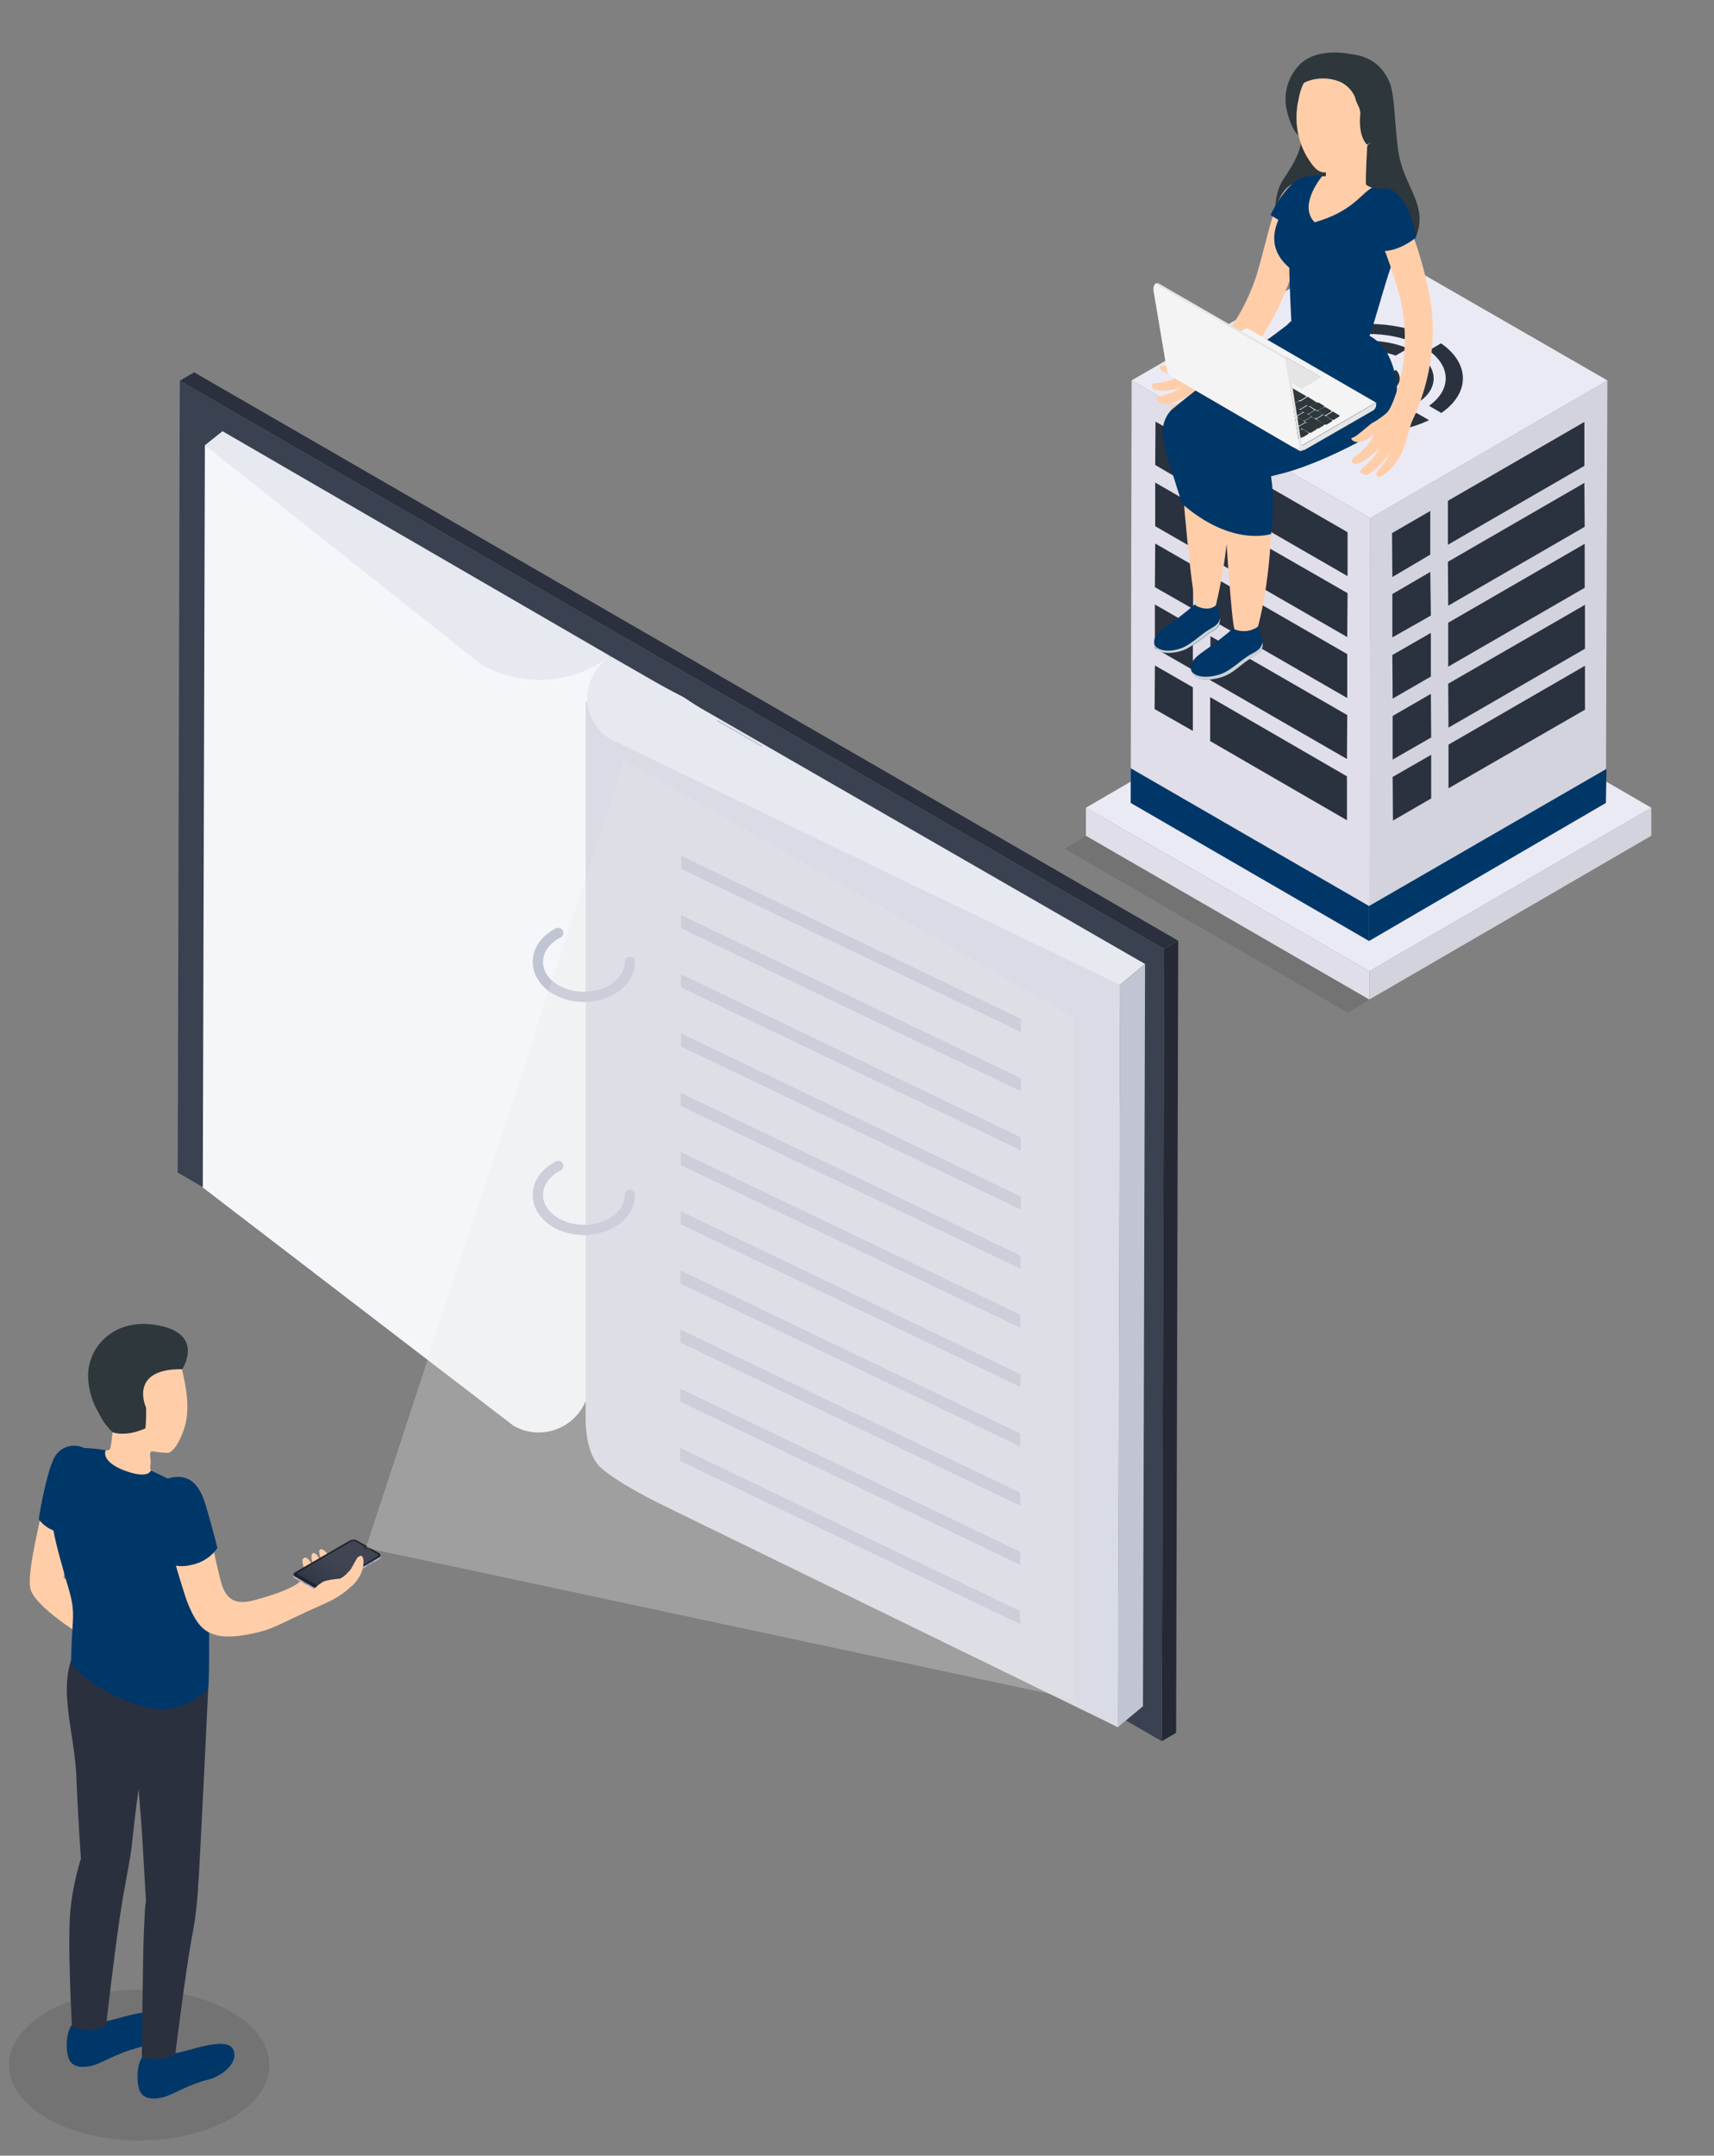 <svg xmlns="http://www.w3.org/2000/svg" xmlns:xlink="http://www.w3.org/1999/xlink" viewBox="0 0 573.9 721.4"><rect x="0" y="0" width="573.9" height="721.4" fill="#808080" stroke="none"/><linearGradient id="a" gradientTransform="matrix(.867 .498 .998 -.58 4032.985 408.436)" gradientUnits="userSpaceOnUse" x1="-2158.663" x2="-2158.663" y1="-2071.041" y2="-2051.832"><stop offset=".21" stop-color="#fff" stop-opacity="0"></stop><stop offset="1" stop-color="#fff" stop-opacity=".2"></stop></linearGradient><path d="m545.6 283-94.3 55.9-94.9-54.9 94.2-55.7z" opacity=".1"></path><path d="m552.9 270.3v9.4l-94.4 54.8v-9.5z" fill="#d3d3dd"></path><path d="m458.5 325v9.5l-94.9-54.8v-9.4z" fill="#e0dee9"></path><path d="m552.9 270.3-94.4 54.7-94.9-54.7 94.4-54.9z" fill="#eaeaf4"></path><path d="m538.2 127.3-.5 141.4-79.3 46.2.4-141.5z" fill="#d3d3dd"></path><path d="m458.8 173.4-.4 141.5-79.8-46.2.3-141.4z" fill="#e0dee9"></path><path d="m538.2 127.3-79.4 46.1-79.9-46.1 79.4-46z" fill="#eaeaf4"></path><g fill="#2a313f"><path d="m399.5 189.2v14.6l-12.8-7.3.1-14.6z"></path><path d="m399.5 168.8v14.6l-12.7-7.3v-14.6z"></path><path d="m399.6 148.4v14.7l-12.8-7.5.1-14.5z"></path><path d="m451.1 239.3-.1 14.7-45.8-26.4.1-14.7z"></path><path d="m451.1 218.9v14.7l-45.8-26.4v-14.7z"></path><path d="m451.2 198.5-.1 14.7-45.8-26.4.1-14.6z"></path><path d="m451.2 178.1v14.7l-45.8-26.4v-14.7z"></path><path d="m399.4 230v14.6l-12.8-7.3.1-14.6z"></path><path d="m399.4 209.6v14.6l-12.7-7.3v-14.6z"></path><path d="m451 259.8v14.7l-45.8-26.5v-14.7z"></path><path d="m478.9 191.4.2 14.6-12.9 7.3v-14.5z"></path><path d="m478.9 171v14.6l-12.7 7.5-.1-14.7z"></path><path d="m530.7 222.8v14.7l-45.7 26.3v-14.6z"></path><path d="m530.7 202.4v14.7l-45.7 26.4-.1-14.7z"></path><path d="m530.6 182v14.7l-45.7 26.4v-14.7z"></path><path d="m530.5 161.6.1 14.7-45.7 26.4-.1-14.7z"></path><path d="m530.5 141.2v14.7l-45.7 26.4v-14.7z"></path><path d="m479.2 252.6v14.6l-12.8 7.4-.1-14.6z"></path><path d="m479.1 232.2.1 14.6-12.9 7.4v-14.6z"></path><path d="m479.1 211.8v14.6l-12.8 7.4-.1-14.6z"></path></g><path d="m537.9 257.3-.2 11.4-79.3 46.2v-11.7z" fill="#003769"></path><path d="m458.4 303.2v11.7l-79.8-46.2v-11.6z" fill="#003768"></path><path d="m457.9 129.2h.9l4.5 2.6c-3.3 1-6.7 1-10 0z" fill="#2a313f"></path><path d="m438.2 112.6c11.6-5.6 28.5-5.6 40.2 0l-4.1 2.4c-9.3-4.3-22.7-4.3-31.9 0z" fill="#2a313f"></path><path d="m445.3 116.6c8.3-3.4 17.8-3.4 26.2 0l-4.2 2.4c-5.8-2.1-12.2-2.1-17.9 0z" fill="#2a313f"></path><path d="m453.4 121.3c3.3-1 6.7-1 10 0l-4.5 2.6h-.9z" fill="#2a313f"></path><path d="m462.9 126.9v-.5l4.5-2.6c1.5 1.4 1.8 3.9.2 5.5l-.2.2z" fill="#2a313f"></path><path d="m471.4 131.7c3.6-3.1 3.6-7.2 0-10.3l4.2-2.4c5.9 4.5 5.9 10.8.1 15.1z" fill="#2a313f"></path><path d="m445.3 121.4c-3.6 3.1-3.6 7.2.1 10.3l-4.2 2.4c-5.9-4.5-5.9-10.8-.1-15.1z" fill="#2a313f"></path><path d="m478.5 135.8c7.5-5.4 7.4-13.1-.1-18.5l4.1-2.4c9.7 6.7 9.8 16.6.1 23.3z" fill="#2a313f"></path><path d="m442.4 138.2c9.3 4.3 22.7 4.3 31.9 0l4.2 2.4c-11.5 5.6-28.5 5.6-40.2 0z" fill="#2a313f"></path><path d="m438.2 117.4c-7.4 5.4-7.4 13.1.1 18.5l-4.1 2.4c-9.7-6.7-9.8-16.6-.1-23.3z" fill="#2a313f"></path><path d="m449.4 134.1c5.8 2.1 12.1 2.1 17.9 0l4.2 2.4c-8.3 3.4-17.8 3.4-26.2 0z" fill="#2a313f"></path><path d="m453.8 126.4v.5l-4.5 2.6c-1.6-1.4-1.8-3.9-.2-5.5l.2-.2z" fill="#2a313f"></path><path d="m429.9 139.5-.5.3-17-9.8.3-.1.2-.2z" fill="#c1c4d3"></path><path d="m443.9 20.5c2-3.1 16.6-5.2 21.5 7.4 1.8 4.7 1.6 16.8 3.1 24.4 1.6 7.6 5.2 11.9 6.5 17.9s-.9 16.4-15.7 18.1c-14.8 1.8-26-3.4-29.6-8.1s-3.6-14.8 0-20.2 6.5-9.9 6.3-16.8z" fill="#2e373c"></path><path d="m453.6 18.4s-11.2-3.1-17.9 2.7c-4.5 4.2-6.3 10.5-4.7 16.4.9 3.6 2.7 8.3 5.4 8.5s17.2-27.6 17.2-27.6z" fill="#2e373c"></path><path d="m457.8 48.5s-.7 12.3-.4 13.2 4.9 1.8 6 2.9-6.7 13.7-10.8 15.5-16.6-2.9-17.5-9.2c-.9-5.8 3.6-10.3 5.4-11.9h3.4l.4-6z" fill="#ffcea9"></path><path d="m421.5 114.1c-3.6 4.7-7.7 9-12.3 12.8-1.5 1.5-3 3.2-4.3 4.9-2.2 2.5-5.1 4.4-8.3 5.4-2.7.7-4 .4-4.5 0s-.2-1.3.9-1.8c2-.6 3.8-1.6 5.4-2.9l-4.3 1.8c-1.4.5-2.9.8-4.5.9-1.6 0-3.1-1.8-2-2.2s2.2-.7 4.7-1.6c1.3-.5 2.5-1.1 3.6-1.8-1.7.5-3.4.9-5.2 1.1-1.4.2-2.9 0-4.3-.4-.4-.2-.9-.9-.7-1.3s.4-.7.9-.7c2.1-.2 4.1-.7 6-1.3 1.8-.9 3.1-1.8 2.7-2s-1.6.4-3.4.2-3.6-1.3-3.6-2.2.4-.4 2.2-.7c2-.5 4-.9 6-1.1 2 0 3.9-.2 5.8-.7 2-.7 6.5-6 9.9-11 3.8-5.5 6.7-11.6 8.7-17.9 2-6.7 4.7-18.5 6.5-23s4.5-7.5 7.4-7.5c3.4 0 4.9 4.3 4 8.3-.5 6.6-8.1 32.6-17.3 44.7z" fill="#ffcea9"></path><path d="m459.4 62.8c3.4.4 7.4 2.5 7.8 4.3 1.4 6.8 1.1 13.9-.9 20.6-2.9 7.8-6.5 22.2-8.1 25.5-8.9 1.4-18.1-.5-25.8-5.2 0 0-.7-13.7-.7-18.4-11.2-9.6-1.6-21.7 7.8-30.9h3.4s-8.5 9.9-2.7 15.7c12.7-3.7 15.2-9.3 19.2-11.6z" fill="#003769"></path><path d="m434.8 33.2c1.3-7.8 6.9-13.9 15.2-13.4 8.6.4 15.2 7.8 14.8 16.4v.2c-.3 4.9-2.8 9.4-6.9 12.1-.2 1.3-.7 2.5-1.3 3.6-2.9 3.4-10.5 5.6-13 5.6s-4-2-6.1-5.4c-3.3-5.8-4.2-12.6-2.7-19.1z" fill="#ffcea9"></path><path d="m452.5 20c5.8 1.1 10.5 2.7 11.9 8.3 1.1 3.8 2.5 11.2 1.1 14.3l-.9 2.2-6.9 3.6s-3.1-2.7-2.2-10.5c-.1-1-.4-2-.9-2.9-.4-.8-.7-1.6-.9-2.5-.9-2.1-2.5-3.8-4.5-4.9-4.4-2-9.5-1.8-13.7.7 2.8-6.5 10-10 17-8.3z" fill="#2e373c"></path><path d="m420.9 209.1c-2.9 2.2-7.4.7-7.6.9-3.4 2.9-6.9 5.6-10.5 8.1-1.8 1.3-4.7 3.4-4 6 .9 4.9 8.7 3.4 11.7 1.8s5.4-4 8.1-5.6c2-1.3 4-1.8 4.3-4.5-.2-2.3-.9-4.6-2-6.7z" fill="#003768"></path><path d="m422.7 214.9c-.4 2.5-2.2 3.1-4.3 4.3-2.9 1.8-5.4 4.3-8.3 5.8s-9.4 2.7-11.4-.7c1.1 4.7 8.7 3.1 11.7 1.8s5.4-4 8.1-5.6c2-1.3 4-1.8 4.3-4.5z" fill="#cbd2d6"></path><path d="m406.8 201.3c-2.7 2.2-6.7.9-6.9 1.1-3.1 2.7-6.3 5.1-9.6 7.4-1.6 1.3-4.3 3.1-3.8 5.6.9 4.5 8.1 3.1 10.8 1.8 2.6-1.5 5.1-3.2 7.4-5.2 1.8-1.1 3.6-1.8 3.8-4 0-2.3-.5-4.7-1.7-6.7z" fill="#003768"></path><path d="m408.5 206.9c-.4 2.2-2.2 2.9-4 4-2.5 1.6-4.7 3.8-7.6 5.4s-8.7 2.5-10.5-.7c.9 4.3 8.1 2.9 10.8 1.6 2.6-1.5 5.1-3.2 7.4-5.2 1.8-1.1 3.6-1.8 3.8-4 .1-.3.2-.7.1-1.1z" fill="#cbd2d6"></path><path d="m446.9 116.4c-7.9 1.1-15.9 0-23.1-3.4.2 2.5.2 4.7.2 4.7-9.4 6.7-28.2 17.7-29.4 25.5 1.3 24.4 4.9 59.2 6 59.6 2.9 1.3 4.9 1.1 6.5-.2 4-16.6 5.4-33.8 4.3-50.9 0 0 32.9-14.6 35-22.4 1-3.2 1.3-6.5.9-9.9-.2-1-.2-2.1-.4-3z" fill="#ffcea9"></path><path d="m457.8 113.2c-6.3 2.8-13.2 3.7-19.9 2.7 0 3.4.4 9.4.4 9.4-9.4 6.5-28.2 17.7-29.4 25.3 1.1 24.4 3.6 59.6 4.5 60 2.6 1.1 5.6.7 7.8-.9 0 0 6-20.4 4.3-50.6 0-.7 28.2-14.3 31.8-18.1s4.3-9.2 4.3-14.3c-.5-4.7-1.8-9.2-3.8-13.5z" fill="#ffcea9"></path><path d="m464.6 118.4s10.5 18.4-6.9 28c-18.4 10.1-29.4 12.3-29.4 12.3l-2.7.7c.9 6.4.9 12.9 0 19.3 0 0-13 4.5-29.8-10.1l-5.6-17.7-.7-4.7c-.6-3.2.4-6.6 2.7-9 7.8-6.5 16-12.6 24.4-18.1 7.8-5.2 14.3-10.3 14.3-10.3l1.3-1.3s9.4 7.4 26.4 4.9c2.6 1.4 4.6 3.5 6 6z" fill="#003769"></path><path d="m454.3 145.7c1.6-1.3 3.4-2.7 4.9-4 1.9-1 3.6-2.2 5.2-3.6 1.6-1.6 4-8.3 5.2-14.8 1.2-7.3 1-14.7-.4-22-2.2-8.7-5.2-17.1-8.7-25.3-2.2-4.9-1.1-7.8 1.1-10.1 2.2-2.2 5.2-2.5 8.1 4.3 4.2 9.6 7.3 19.6 9.2 29.8 1.2 7.4 1.1 15-.2 22.4-1.1 6.5-3.2 12.9-6 18.8-.7 1.8-.9 3.4-2 6.7-1 3.5-2.8 6.8-5.4 9.4-2.2 2-3.4 2.5-4 2.2s-.7-1.1.2-2.2c1.6-1.6 2.9-3.5 3.8-5.6l-3.1 3.8c-1.2 1.2-2.4 2.2-3.8 3.1-1.3.9-3.6-.2-2.7-1.3s2-1.8 3.8-3.8c.9-1.1 1.8-2.3 2.5-3.6-1.3 1.3-2.7 2.5-4.3 3.6-1.2 1-2.6 1.6-4 1.8-.7 0-1.8-.9-.4-2.2 1.8-1.3 3.5-2.8 4.9-4.5 1.3-1.8 2-3.1 1.6-3.1s-1.1 1.1-2.9 2-3.8.4-4.3-.4c-.4-.7.1-.3 1.7-1.4z" fill="#ffcea9"></path><path d="m474.2 79.4s-6.3 5.6-13.2 4.5l-2.9-11.9s-1.8-6.3 3.4-8.5c5.1-2.3 10.5 4 12.7 15.9z" fill="#003769"></path><path d="m439.5 59s-6.9-2-14.1 13l2.7 1.6c3.5-5.1 7.3-9.9 11.4-14.6z" fill="#003769"></path><path d="m392.4 124.2 24.4-14.1c.4-.2.9-.2 1.3 0l42.6 24.6-25.1 14.6z" fill="#f4f4f4"></path><path d="m436.3 143.7 1.8 1.1c.2 0 .2.2 0 .4l-1.8 1.1h-.7l-1.8-1.1c-.2 0-.2-.2 0-.4l1.8-1.1z" fill="#2e373c"></path><path d="m433.9 142.1 1.8 1.1c.2 0 .2.2 0 .4l-1.8 1.1h-.7l-1.8-1.1c-.2 0-.2-.2 0-.4l1.8-1.1z" fill="#2e373c"></path><path d="m431.2 140.8 1.8 1.1c.2 0 .2.2 0 .4l-1.8 1.1h-.7l-1.8-1.1c-.2 0-.2-.2 0-.4l1.8-1.1c.1-.2.4-.2.7 0-.1-.1 0 0 0 0z" fill="#3a2c6d"></path><path d="m428.5 139.2 1.8 1.1c.2 0 0 .2 0 .4l-1.8 1.1h-.7l-1.8-1.1c-.2 0-.2-.2 0-.4l1.8-1.1c.2-.2.4-.2.7 0-.1 0 0 0 0 0z" fill="#3a2c6d"></path><path d="m425.8 137.6 1.8 1.1c.2 0 .2.2 0 .4l-1.8 1.1h-.7l-1.8-1.1c-.2 0-.2-.2 0-.4l1.8-1.1z" fill="#3a2c6d"></path><path d="m423.3 136.1 1.8 1.1c.2 0 .2.2 0 .4l-1.8 1.1h-.7l-1.8-1.1c-.2 0-.2-.2 0-.4l1.8-1.1z" fill="#3a2c6d"></path><path d="m420.6 134.5 1.8 1.1c.2 0 .2.2 0 .4l-1.8 1.1h-.6l-1.8-1.1c-.2 0-.2-.2 0-.4l1.8-1.1z" fill="#3a2c6d"></path><path d="m418 133.2 1.8 1.1c.2 0 .2.2 0 .4l-1.8 1.1h-.7l-2-1.1c-.2 0-.2-.2 0-.4l1.8-1.1c.4-.3.6-.3.9 0z" fill="#3a2c6d"></path><path d="m415.3 131.6 1.8 1.1c.2 0 .2.2 0 .4l-1.6.9h-.7l-1.8-1.1c-.2 0-.2-.2 0-.4l1.8-1.1c.2 0 .2.2.5.2z" fill="#3a2c6d"></path><path d="m412.8 130 1.8 1.1c.2 0 .2.2 0 .4l-1.8 1.1h-.7l-1.8-1.1c-.2 0-.2-.2 0-.4l1.8-1.1z" fill="#3a2c6d"></path><path d="m410.1 128.5 1.8 1.1c.2 0 .2.2 0 .4l-1.8 1.1h-.7l-1.8-1.1c-.2 0-.2-.2 0-.4l1.8-1.1z" fill="#3a2c6d"></path><path d="m407.4 126.9 1.8 1.1c.2 0 .2.2 0 .4l-1.8 1.1h-.7l-1.8-1.1c-.2 0-.2-.2 0-.4l1.8-1.1z" fill="#3a2c6d"></path><path d="m404.7 125.5 1.8 1.1c.2 0 .2.2 0 .4l-1.8 1.1h-.7l-1.8-1.1c-.2 0-.2-.2 0-.4l1.8-1.1c.5-.2.7-.2.7 0z" fill="#3a2c6d"></path><path d="m400.9 123.3 3.1 1.8c.2 0 .2.2 0 .4l-1.8 1.1h-.7l-3.1-1.8c-.2 0-.2-.2 0-.4l1.8-1.1c.2-.2.5-.2.7 0 0-.1 0 0 0 0z" fill="#3a2c6d"></path><path d="m435 139.9 1.8 1.1c.2 0 .2.2 0 .4l-1.8 1.1h-.7l-1.8-1.1c-.2 0-.2-.2 0-.4l1.8-1.1z" fill="#2e373c"></path><path d="m432.5 138.5 1.8 1.1c.2 0 .2.2 0 .4l-1.8 1.1h-.7l-1.8-1.1c-.2 0-.2-.2 0-.4l1.8-1.1c.2-.1.5-.2.7 0z" fill="#2e373c"></path><path d="m429.8 137 1.8 1.1c.2 0 .2.2 0 .4l-1.8 1.1h-.7l-1.8-1.1c-.2 0-.2-.2 0-.4l1.8-1.1c.2-.2.5-.2.7 0 0-.1 0-.1 0 0z" fill="#3a2c6d"></path><path d="m427.1 135.4 1.8 1.1c.2 0 .2.2 0 .4l-1.8 1.1h-.7l-1.8-1.1c-.2 0-.2-.2 0-.4l1.8-1.1z" fill="#3a2c6d"></path><path d="m424.5 134.1 1.8 1.1c.2 0 .2.2 0 .4l-1.8 1.1h-.7l-1.8-1.1c-.2 0-.2-.2 0-.4l1.8-1.1c.1-.2.4-.3.7 0-.1-.1-.1-.1 0 0z" fill="#3a2c6d"></path><path d="m422 132.5 1.8 1.1c.2 0 .2.2 0 .4l-1.8 1.1h-.7l-1.8-1.1c-.2 0-.2-.2 0-.4l1.8-1.1c.2-.2.4-.2.7 0-.1-.1 0 0 0 0z" fill="#3a2c6d"></path><path d="m419.3 130.9 1.8 1.1c.2 0 .2.2 0 .4l-1.8 1.1h-.7l-1.8-1.1c-.2 0-.2-.2 0-.4l1.8-1.1c.2-.2.4-.2.7 0-.1 0 0 0 0 0z" fill="#3a2c6d"></path><path d="m416.6 129.4 1.8 1.1c.2 0 .2.2 0 .4l-1.8 1.1h-.7l-1.8-1.1c-.2 0-.2-.2 0-.4l1.8-1.1c.2-.2.4-.3.7 0 0-.1 0-.1 0 0z" fill="#3a2c6d"></path><path d="m413.9 127.8 1.8 1.1c.2 0 .2.2 0 .4l-1.8 1.1h-.7l-1.8-1.1c-.2 0-.2-.2 0-.4l1.8-1.1z" fill="#3a2c6d"></path><path d="m411.5 126.2 1.8 1.1c.2 0 .2.2 0 .4l-1.8 1.1h-.7l-1.8-1.1c-.2 0-.2-.2 0-.4l1.8-1.1z" fill="#3a2c6d"></path><path d="m408.8 124.9 1.8 1.1c.2 0 .2.2 0 .4l-1.8.9h-.7l-1.8-1.1c-.2 0-.2-.2 0-.4l1.8-1.1c.2-.1.5 0 .7.2z" fill="#3a2c6d"></path><path d="m406.1 123.3 1.8 1.1c.2 0 .2.2 0 .4l-1.8 1.1h-.7l-1.8-1.1c-.2 0-.2-.2 0-.4l1.8-1.1c.1-.2.4-.2.7 0-.1-.1 0 0 0 0z" fill="#3a2c6d"></path><path d="m437.7 141.5 3.1 1.8c.2 0 .2.2 0 .4l-1.8 1.1h-.7l-3.1-1.8c-.2 0-.2-.2 0-.4l1.8-1.1z" fill="#2e373c"></path><path d="m401.2 123.1 1.8 1.1h.7l1.8-1.1s.2-.2 0-.2h-.2s-.2-.2 0-.2l2-1.1s.2-.2 0-.2l-1.1-.7h-.7l-1.8 1.1-.4.2-.2.2-.2.2-1.6.9c-.4-.4-.4-.2-.1-.2z" fill="#3a2c6d"></path><path d="m446.6 137.9 1.8 1.1c.2 0 .2.2 0 .4l-1.8 1.1h-.6l-1.8-1.1c-.2 0-.2-.2 0-.4l1.8-1.1c.1-.2.4-.3.6 0 0-.1 0-.1 0 0z" fill="#2e373c"></path><path d="m443.9 136.3 1.8 1.1c.2 0 .2.2 0 .4l-1.8 1.1h-.7l-1.8-1.1c-.2 0-.2-.2 0-.4l1.8-1.1c.3 0 .5-.2.7 0z" fill="#2e373c"></path><path d="m441.5 134.7 1.8 1.1c.2 0 .2.2 0 .4l-1.8 1.1h-.7l-1.8-1.1c-.2 0-.2-.2 0-.4l1.8-1.1z" fill="#2e373c"></path><path d="m419.1 122 1.8 1.1c.2 0 .2.2 0 .4l-1.8 1.1h-.7l-1.8-1.1c-.2 0-.2-.2 0-.4l1.8-1.1c.1-.2.4-.3.7 0-.1-.1 0-.1 0 0z" fill="#3a2c6d"></path><path d="m416.4 120.4 1.8 1.1c.2 0 .2.2 0 .4l-1.8 1.1h-.7l-1.8-1.1c-.2 0-.2-.2 0-.4l1.8-1.1c.2-.2.4-.2.7 0-.1-.1 0 0 0 0z" fill="#3a2c6d"></path><path d="m413.7 118.8 1.8 1.1c.2 0 .2.2 0 .4l-1.8 1.1h-.7l-1.8-1.1c-.2 0-.2-.2 0-.4l1.8-1.1z" fill="#3a2c6d"></path><path d="m411.2 117.3 1.8 1.1c.2 0 .2.2 0 .4l-1.8 1.1h-.7l-1.8-1.1c-.2 0-.2-.2 0-.4l1.8-1.1z" fill="#3a2c6d"></path><path d="m438.1 132.9 2.5 1.6c.2 0 .2.2 0 .4l-1.8 1.1h-.7l-2.7-1.3c-.2 0-.2-.2 0-.4l1.8-1.1c.5-.5.7-.5.9-.3z" fill="#2e373c"></path><path d="m421.5 123.3 2.5 1.6c.2 0 .2.2 0 .4l-1.8 1.1h-.7l-2.5-1.6c-.2 0-.2-.2 0-.4l1.8-1.1z" fill="#3a2c6d"></path><path d="m424.9 125.3 12.3 7.2c.2 0 .2.2 0 .4l-1.8 1.1h-.7l-12.3-7.2c-.2 0-.2-.2 0-.4l1.8-1.1c.2-.2.4-.2.7 0z" fill="#2e373c"></path><path d="m437 138.1 1.8 1.1c.2 0 .2.2 0 .4l-1.8 1.1h-.7l-1.8-1.1c-.2 0-.2-.2 0-.4l1.8-1.1z" fill="#2e373c"></path><path d="m434.3 136.5 1.8 1.1c.2 0 .2.2 0 .4l-1.8 1.1h-.7l-1.8-1.1c-.2 0-.2-.2 0-.4l1.8-1.1z" fill="#2e373c"></path><path d="m431.6 135 1.8 1.1c.2 0 .2.2 0 .4l-1.8 1.1h-.6l-1.8-1.1c-.2 0-.2-.2 0-.4l1.8-1.1z" fill="#3a2c6d"></path><path d="m428.9 133.6 1.8 1.1c.2 0 .2.2 0 .4l-1.8 1.1h-.7l-1.8-1.1c-.2 0-.2-.2 0-.4l1.8-1.1c.2-.2.5-.2.7 0z" fill="#3a2c6d"></path><path d="m426.5 132 1.8 1.1c.2 0 .2.2 0 .4l-1.8 1.1h-.7l-1.8-1.1c-.2 0-.2-.2 0-.4l1.8-1.1z" fill="#3a2c6d"></path><path d="m423.8 130.5 1.8 1.1c.2 0 .2.2 0 .4l-1.8 1.1h-.7l-1.8-1.1c-.2 0-.2-.2 0-.4l1.8-1.1z" fill="#3a2c6d"></path><path d="m421.1 128.9 1.8 1.1c.2 0 .2.2 0 .4l-1.8 1.1h-.7l-1.8-1.1c-.2 0-.2-.2 0-.4l1.8-1.1z" fill="#3a2c6d"></path><path d="m418.4 127.6 1.8 1.1c.2 0 .2.2 0 .4l-1.8 1.1h-.7l-1.8-1.1c-.2 0-.2-.2 0-.4l1.8-1.1c.5-.3.7-.3.7 0z" fill="#3a2c6d"></path><path d="m415.9 126 1.8 1.1c.2 0 .2.2 0 .4l-1.8 1.1h-.7l-1.8-1.1c-.2 0-.2-.2 0-.4l1.8-1.1c.2-.2.5-.2.7 0 0-.1 0 0 0 0z" fill="#3a2c6d"></path><path d="m413.3 124.4 1.8 1.1c.2 0 .2.2 0 .4l-1.8 1.1h-.7l-1.8-1.1c-.2 0-.2-.2 0-.4l1.8-1.1z" fill="#3a2c6d"></path><path d="m410.6 122.9 1.8 1.1c.2 0 .2.2 0 .4l-1.8 1.1h-.7l-1.8-1.1c-.2 0-.2-.2 0-.4l1.8-1.1c.1-.2.4-.3.7 0-.1-.1-.1-.1 0 0z" fill="#3a2c6d"></path><path d="m407.9 121.3 1.8 1.1c.2 0 .2.2 0 .4l-1.8 1.1h-.7l-1.8-1.1c-.2 0-.2-.2 0-.4l1.8-1.1z" fill="#3a2c6d"></path><path d="m439.5 139.7 3.8 2.2c.2 0 .2.2 0 .4l-1.8 1.1h-.7l-3.8-2.2c-.2 0-.2-.2 0-.4l1.8-1.1c.4-.3.7-.3.7 0z" fill="#2e373c"></path><path d="m440.8 137.4 1.8 1.1c.2 0 .2.2 0 .4l-1.8 1.1h-.7l-1.8-1.1c-.2 0-.2-.2 0-.4l1.8-1.1c.2-.2.4-.2.7 0z" fill="#2e373c"></path><path d="m438.1 135.9 1.8 1.1c.2 0 .2.2 0 .4l-1.8 1.1h-.7l-1.8-1.1c-.2 0-.2-.2 0-.4l1.8-1.1z" fill="#2e373c"></path><path d="m435.4 134.3 1.8 1.1c.2 0 .2.2 0 .4l-1.8 1.1h-.7l-1.8-1.1c-.2 0-.2-.2 0-.4l1.8-1.1z" fill="#2e373c"></path><path d="m433 132.7 1.8 1.1c.2 0 .2.2 0 .4l-1.8 1.1h-.7l-1.8-1.1c-.2 0-.2-.2 0-.4l1.8-1.1z" fill="#2e373c"></path><path d="m430.3 131.4 1.8 1.1c.2 0 .2.2 0 .4l-1.8 1.1h-.7l-1.8-1.1c-.2 0-.2-.2 0-.4l1.8-1.1c.1-.2.4-.3.7 0-.1-.1 0-.1 0 0z" fill="#3a2c6d"></path><path d="m427.6 129.8 1.8 1.1c.2 0 .2.2 0 .4l-1.8 1.1h-.7l-1.8-1.1c-.2 0-.2-.2 0-.4l1.8-1.1z" fill="#3a2c6d"></path><path d="m424.9 128.2 1.8 1.1c.2 0 .2.2 0 .4l-1.8 1.1h-.7l-1.8-1.1c-.2 0-.2-.2 0-.4l1.8-1.1z" fill="#3a2c6d"></path><path d="m422.4 126.7 1.8 1.1c.2 0 .2.2 0 .4l-1.8 1.1h-.7l-1.8-1.1c-.2 0-.2-.2 0-.4l1.8-1.1z" fill="#3a2c6d"></path><path d="m419.7 125.3 1.8 1.1c.2 0 .2.2 0 .4l-1.8 1.1h-.7l-1.8-1.1c-.2 0-.2-.2 0-.4l1.8-1.1c.2-.2.5-.2.7 0z" fill="#3a2c6d"></path><path d="m417.1 123.8 1.8 1.1c.2 0 .2.2 0 .4l-1.8 1.1h-.7l-1.8-1.1c-.2 0-.2-.2 0-.4l1.8-1.1c.1-.2.4-.3.7 0-.1-.1-.1-.1 0 0z" fill="#3a2c6d"></path><path d="m414.4 122.2 1.8 1.1c.2 0 .2.2 0 .4l-1.8 1.1h-.7l-1.8-1.1c-.2 0-.2-.2 0-.4l1.8-1.1z" fill="#3a2c6d"></path><path d="m408.5 118.8 5.2 2.9c.2 0 .2.2 0 .4l-1.8 1.1h-.7l-5.2-2.9c-.2 0-.2-.2 0-.4l1.8-1.1c.2-.2.5-.2.7 0z" fill="#3a2c6d"></path><path d="m443.5 139 2.5 1.6c.2 0 0 .2 0 .4l-1.8 1.1h-.7l-2.5-1.6c-.2 0-.2-.2 0-.4l1.8-1.1c.2-.2.4-.2.7 0-.1-.1 0 0 0 0z" fill="#2e373c"></path><path d="m398.2 124.7 37.4 21.5c.2 0 .2.2 0 .4l-.9.4h-.7l-37.4-21.5c-.2 0 0-.2 0-.4l.9-.4z" fill="#2e373c"></path><path d="m442.4 126.2h-.2l-6.3 3.8-11.4-6.7h-.3l6.5-3.8z" fill="#bfbfbf"></path><path d="m442.2 126.2-6.3 3.8-11.4-6.7 6.2-3.6z" fill="#e5e5e5"></path><path d="m460.8 134.7v.7c0 .8-.4 1.6-1.1 2l-22.6 13c-.7.4-1.6.4-2.2 0l-41.2-23.8c-.7-.4-1.1-1.2-1.1-2v-.6l43.5 25.1z" fill="#e5e5e5"></path><path d="m435.9 149.3v1.6c-.4.1-.8 0-1.1-.2l-41-23.8c-.7-.4-1.1-1.2-1.1-2v-.7z" fill="#e5e5e5"></path><path d="m435.2 149.7c-.8.3-1.7.2-2.5-.2l-40.7-23.7c-.7-.5-1.2-1.2-1.3-2l-4.5-26.7v-.4c0-.8.3-1.5.9-2l42.3 24.4c.4.4.8.8 1.1 1.3z" fill="#f4f4f4"></path><path d="m435.9 149.3-.2.2-.4.2-4.9-28.9c0-.7-.5-1.2-1.1-1.3l-42.3-24.4c.2-.2.4-.2.7-.4l42.6 24.6c.5.4.9 1 1.1 1.6z" fill="#e5e5e5"></path><path d="m389.8 317.6 4.7-2.8-.7 265.1-4.8 2.8z" fill="#252935"></path><path d="m229.8 219.7-164.8-95.1-4.8 2.8 164.8 95.1 164.8 95.1 4.7-2.8z" fill="#2b303f"></path><path d="m389.8 317.6-.8 265.1-164.8-95.1-26.5-21.8-4.5 3.9-133.7-77.3.7-265 164.8 95.1z" fill="#3a4151"></path><path d="m229 233.4-160.4-84.4-.7 248.4 104 79.7c8.1 4.7 18.5 1.9 23.2-6.2.4-.6.7-1.2.9-1.9l7.8 19.8 170.5 89.2.7-248.4z" fill="#f4f6f9"></path><path d="m196.1 234.7v240.3s-.3 11.2 5 16.1c6.1 5.5 20.4 12.4 20.4 12.4l152.8 74.5.7-248.4z" fill="#dadce5"></path><path d="m341.6 499.5v4.4l-113.8-54.6v-4.4z" fill="#c1c4d3"></path><path d="m341.6 479.7v4.4l-113.8-54.6v-4.4z" fill="#c1c4d3"></path><path d="m341.7 440v4.4l-113.8-54.5v-4.4z" fill="#c1c4d3"></path><path d="m341.7 420.2v4.4l-113.8-54.5v-4.4z" fill="#c1c4d3"></path><path d="m341.8 400.4v4.4l-113.8-54.6v-4.4z" fill="#c1c4d3"></path><path d="m341.7 459.9v4.3l-113.8-54.5v-4.4z" fill="#c1c4d3"></path><path d="m341.6 519.3v4.4l-113.8-54.6v-4.4z" fill="#c1c4d3"></path><path d="m341.5 539.1v4.4l-113.8-54.6v-4.4z" fill="#c1c4d3"></path><path d="m341.8 360.8v4.4l-113.8-54.6v-4.4z" fill="#c1c4d3"></path><path d="m341.9 341v4.4l-113.8-54.6v-4.4z" fill="#c1c4d3"></path><path d="m341.8 380.6v4.4l-113.8-54.6v-4.4z" fill="#c1c4d3"></path><path d="m68.6 149 5.9-4.7 130.1 75.4-4.3 2.5c-12.2 7.1-27.2 7.1-39.4 0z" fill="#e6e9ef"></path><path d="m204.6 219.7 178.8 102.9-8.4 7-170.3-82.1c-7.7-4.3-10.4-14-6-21.7v-.1c1.4-2.5 3.4-4.6 5.9-6z" fill="#e6e9ef"></path><path d="m375 329.6 8.4-7-.7 248.4-8.4 7z" fill="#c1c4d3"></path><path d="m255.4 249.7-.4.2-15-8.6.2-.2.2-.1z" fill="#c1c4d3"></path><path d="m210.9 321.9c0 6.5-6.9 11.7-15.4 11.7s-15.4-5.2-15.4-11.7c0-4.1 2.7-7.6 6.8-9.7" fill="none" stroke="#c1c4d3" stroke-linecap="round" stroke-miterlimit="10" stroke-width="3.437"></path><path d="m210.9 399.9c0 6.5-6.9 11.7-15.4 11.7s-15.4-5.2-15.4-11.7c0-4.1 2.7-7.6 6.8-9.7" fill="none" stroke="#c1c4d3" stroke-linecap="round" stroke-miterlimit="10" stroke-width="3.437"></path><ellipse cx="46.6" cy="691.1" opacity=".1" rx="43.6" ry="25.2"></ellipse><path d="m14.6 502.5c-.5 4.2-5.5 22.5-4.5 28.8s18.4 16.7 18.4 16.7l2.4-10.7-9.6-9.4 2.6-17.7z" fill="#ffcea9"></path><path d="m28 484.5c-3.5-1.6-7.6-.4-9.6 2.9-2.5 4.2-5.2 18.6-5.4 21.1 0 0 3.6 4.9 8.9 4.1z" fill="#003769"></path><path d="m47.7 688.3c3.8 1 7.8.6 11.2-1.3 2.7.1 17.3-6.2 19.3-.9 1.7 4.6-4.6 8.9-8 9.7-7.4 1.8-12.8 5.5-15.8 6.1-2.2.5-5.1.8-6.8-1-2.2-2.2-2-9.9.1-12.6z" fill="#003768"></path><path d="m54.4 700.5c3-.6 8.4-4.3 15.8-6.1 2.8-.7 7.7-3.8 8.2-7.5.7 4.2-5 8-8.2 8.8-7.4 1.8-12.8 5.5-15.8 6.1-2.2.5-5.1.8-6.8-1-.5-.5-.8-1.1-1-1.8 2.5 2.2 5.6 2 7.8 1.5z" fill="#003769"></path><path d="m24 677.7c3.8 1 7.8.6 11.2-1.3 2.7.1 17.3-6.2 19.3-.9 1.7 4.6-4.6 8.9-8 9.7-7.4 1.8-12.8 5.5-15.8 6.1-2.2.5-5.1.8-6.8-1-2.2-2.2-2-9.9.1-12.6z" fill="#003768"></path><path d="m30.7 689.9c3-.6 8.4-4.3 15.8-6.1 2.8-.7 7.7-3.8 8.2-7.5.7 4.2-5.1 8-8.2 8.8-7.4 1.8-12.8 5.5-15.8 6.1-2.2.5-5.1.8-6.8-1-.5-.5-.8-1.1-1-1.8 2.5 2.2 5.6 1.9 7.8 1.5z" fill="#003769"></path><path d="m23.7 638c.6-5.4 1.8-10.8 3.4-16 0 0-1-13.8-1.5-26.9-.6-14.8-5.7-28-1.7-39.8l45.8 10.2s-2.8 59.3-3.4 66.4c-.3 5.6-1 11.1-2.1 16.6-2.1 11.5-5.5 38.9-5.5 38.9-4.8 2.8-11.2 1.2-11.2 1.2s.3-34.6.7-42.9c.4-10.1.7-9.3.7-9.3l-1.5-25.2-1-12.5s-1.3 9.2-2.1 17.4c-.7 7.2-2.5 13.7-4.4 27-1.7 11.6-4.4 34.8-4.4 34.8-4.8 2.8-11.4.5-11.4.5s-1.7-30.4-.4-40.4z" fill="#2b303f"></path><path d="m30.4 484.8c3.5.2 6.1 1.1 6.5 0 .4-1.8.6-3.7.8-5.5-.4-1-.8-2.1-.8-2.1-4.4-2.7-5.8-7.4-6.3-13-1-9.4 4.1-17.7 13.5-18.7 8.9-.9 15.4 5.3 17.1 13.9.9 4.2 2.8 12.2.3 19.2-1.4 3.9-3.2 7-5.1 7.6-1.7 0-3.5-.2-5.2-.5s-.5 2.6-.8 4.3-.2 2.6 3.2 4.6-5.1 6.3-10.6 5.9-11.7-3.7-13.4-7.3c-1.8-3.9-1.6-8.6.8-8.4z" fill="#ffcea9"></path><path d="m35.4 485.3c-1 2.4 1.5 5.4 8 7.4s7.1-.6 7.1-.6 9.6 4.4 12.8 6.6c3.9 2.8 5.7 10.7 6.2 24.1.6 15.6.7 38.6.2 42.6 0 0-7.4 7.3-16.8 6.6-9.4-.8-25.2-9.1-29.1-15.5.1-13.6 1.7-15.9-.5-23.7-5.1-18-7.7-25.4-5.3-37.3 2-9.9 4.9-11.1 8.8-11 2.9.1 5.8.3 8.6.8z" fill="#003769"></path><path d="m84.4 535.7c-7.7 1.9-9.5-2.9-10.6-7-2.5-9.8-3.8-18.6-5.6-24.1-2.2-6.5-4.4-7.6-7.6-8.9-3.7-1.5-6.9 1.6-5.7 10 1.5 9.9 3.4 16.8 7.1 28.4 1 3 3.1 8.5 6.3 11.1 4 3.2 10 3.1 19.1.8 3.9-1 8.1-3.3 15.4-6.7 2-.9 3.5-1.5 7.3-3.3s7.7-4.7 9.7-7.6 1.6-4.7 1.2-5.3c-.5-.8-.8-.2-1.9 1-1.5 2-3.4 3.8-5.6 5.1 0 0 2.4-2.5 3.8-4.2 1.2-1.5 2.2-3.1 2.9-4.8s-.7-3.9-1.8-2.8-1.6 2.4-3.6 4.8c-1.1 1.3-2.3 2.4-3.6 3.4 1.2-1.7 2.3-3.5 3.3-5.3 1.3-2.6-3-1.2-5.4 1.3-1.8 1.8-3.3 2.9-3.3 2.4s-3.5 3.2-5.2 5c-1.8 2.3-8.9 4.8-16.2 6.7z" fill="#ffcea9"></path><path d="m57.8 494.4c5.2-.8 8.8 1.6 11.1 9.4s3.9 14.2 3.9 14.2c-2 3-5.2 5-8.7 5.7-6.2 1.5-8.4-1.5-8.4-1.5s-1.7-8.2-2.8-13.8-1.5-13 4.9-14z" fill="#003769"></path><path d="m61 458.2s8.2-12.4-9.5-14.9c-12.7-1.8-20.9 6.4-21.9 15.2-.9 8.5 4.3 17.3 8.1 20.8 1.8.7 5.8 1 11-1.3.2-2.3.3-4.7.2-7 0 .1-6.1-13 12.1-12.8z" fill="#2e373c"></path><path d="m102.4 526s-2-3.7-.7-4.6 3.1 2.5 3.5 3.8-.1-.4-.1-.4-1.4-4.1-.5-4.9 2.1 1 3.3 3.6.3-.2.3-.2-2-4.1-1.1-4.7c1.1-.8 3 1.7 4.1 3.9s-1.5 4.8-1.5 4.8-7.3-1.3-7.3-1.3z" fill="#ffcea9"></path><path d="m106.2 532.5-7.5-4.3c-.6-.4-.6-1 .2-1.4l18.1-10.5c.8-.4 1.7-.5 2.5-.1l7.5 4.3c.6.4.6 1-.2 1.4l-18.1 10.4c-.8.5-1.7.5-2.5.2z" fill="#b1b4c4"></path><path d="m98.3 527.5v-.7l.8.3z" fill="#b1b4c4"></path><path d="m127.4 521.1v-.7l-.6.4z" fill="#b1b4c4"></path><path d="m106.2 531.9-7.5-4.3c-.6-.4-.6-1 .2-1.4l18.1-10.4c.8-.4 1.7-.5 2.5-.1l7.5 4.3c.6.4.6 1-.2 1.4l-18.1 10.4c-.8.4-1.7.4-2.5.1z" fill="#616e84"></path><ellipse cx="100" cy="529.6" fill="#757b89" rx=".1" ry=".1" transform="matrix(.867 -.498 .498 .867 -250.583 120.269)"></ellipse><ellipse cx="99.9" cy="528.5" fill="#757b89" rx=".1" ry=".1" transform="matrix(.866 -.5 .5 .866 -250.879 120.754)"></ellipse><ellipse cx="100.3" cy="528.7" fill="#757b89" rx=".1" ry=".1" transform="matrix(.866 -.5 .5 .866 -250.917 120.972)"></ellipse><ellipse cx="100.7" cy="529" fill="#757b89" rx=".1" ry=".1" transform="matrix(.866 -.5 .5 .866 -250.994 121.228)"></ellipse><ellipse cx="103.8" cy="530.7" fill="#757b89" rx=".1" ry=".1" transform="matrix(.866 -.5 .5 .866 -251.438 122.985)"></ellipse><ellipse cx="104.1" cy="530.9" fill="#757b89" rx=".1" ry=".1" transform="matrix(.866 -.5 .5 .866 -251.51 123.168)"></ellipse><ellipse cx="104.5" cy="531.2" fill="#757b89" rx=".1" ry=".1" transform="matrix(.866 -.5 .5 .866 -251.587 123.424)"></ellipse><ellipse cx="105.2" cy="532.6" fill="#757b89" rx=".1" ry=".1" transform="matrix(.867 -.498 .498 .867 -251.41 123.257)"></ellipse><path d="m102.7 530.3-1-.6c-.1-.1-.1-.1-.1-.2 0-.1 0-.1.1-.1l1 .6c.1 0 .1.1.1.2 0 .1 0 .1-.1.1z" fill="#757b89"></path><path d="m125.1 522.7-.9.5c-.1 0-.1 0-.1-.1 0-.1 0-.2.1-.2l.9-.5c.1 0 .1 0 .1.1 0 .1 0 .2-.1.2z" fill="#757b89"></path><path d="m123.7 523.6-.9.5c-.1 0-.1 0-.1-.1 0-.1 0-.2.1-.2l.9-.5c.1 0 .1 0 .1.1 0 .1 0 .1-.1.2z" fill="#757b89"></path><path d="m106.2 531.8-7.5-4.3c-.6-.4-.6-1 .2-1.4l18.1-10.5c.8-.4 1.7-.5 2.5-.1l7.5 4.3c.6.4.6 1-.2 1.4l-18.1 10.4c-.8.5-1.7.5-2.5.2z" fill="#20232d"></path><path d="m126.2 520-2.9-1.7c-.4.2-.8.2-1.2 0-.2-.1-.3-.3-.2-.5 0-.1.1-.2.2-.2l-2.9-1.7c-.5-.3-1.1-.3-1.6 0l-17.6 10.2c-.2.1-.4.3-.3.5v.1c0 .1.2.3.3.3l7.1 4.1c.5.3 1.1.3 1.6 0l17.6-10.2c.2 0 .4-.3.3-.5v-.1c-.2-.2-.3-.3-.4-.3z" fill="#2b303f"></path><path d="m126.2 520-2.9-1.7c-.4.2-.8.2-1.2 0-.2-.1-.3-.3-.2-.5 0-.1.1-.2.2-.2l-2.9-1.7c-.5-.3-1.1-.3-1.6 0l-17.6 10.2c-.2.1-.4.3-.3.5v.1c0 .1.2.3.3.3l7.1 4.1c.5.3 1.1.3 1.6 0l17.6-10.2c.2 0 .4-.3.3-.5v-.1c-.2-.2-.3-.3-.4-.3z" fill="url(#a)" opacity=".5"></path><ellipse cx="122.4" cy="518" fill="#2b303f" rx=".3" ry=".2"></ellipse><path d="m122.3 518.1c-.1 0-.1-.1 0 0l.2-.1v.1z" fill="#fff" opacity=".1"></path><path d="m117.9 530.7s4-3.6 3.8-8.3c-.2-3.3-2.2-.9-2.2-.9l-2 3.6s-2 2.6-3.8 3.2c-1.4.1-2.8.3-4.2.6-2.5.5-4.9 3.5-4.9 3.5l3.2 2.4z" fill="#ffcea9"></path><path d="m122.5 518 86.6-263.6 150.6 86.1v228.1z" fill="#e6e6e6" opacity=".3"></path></svg>